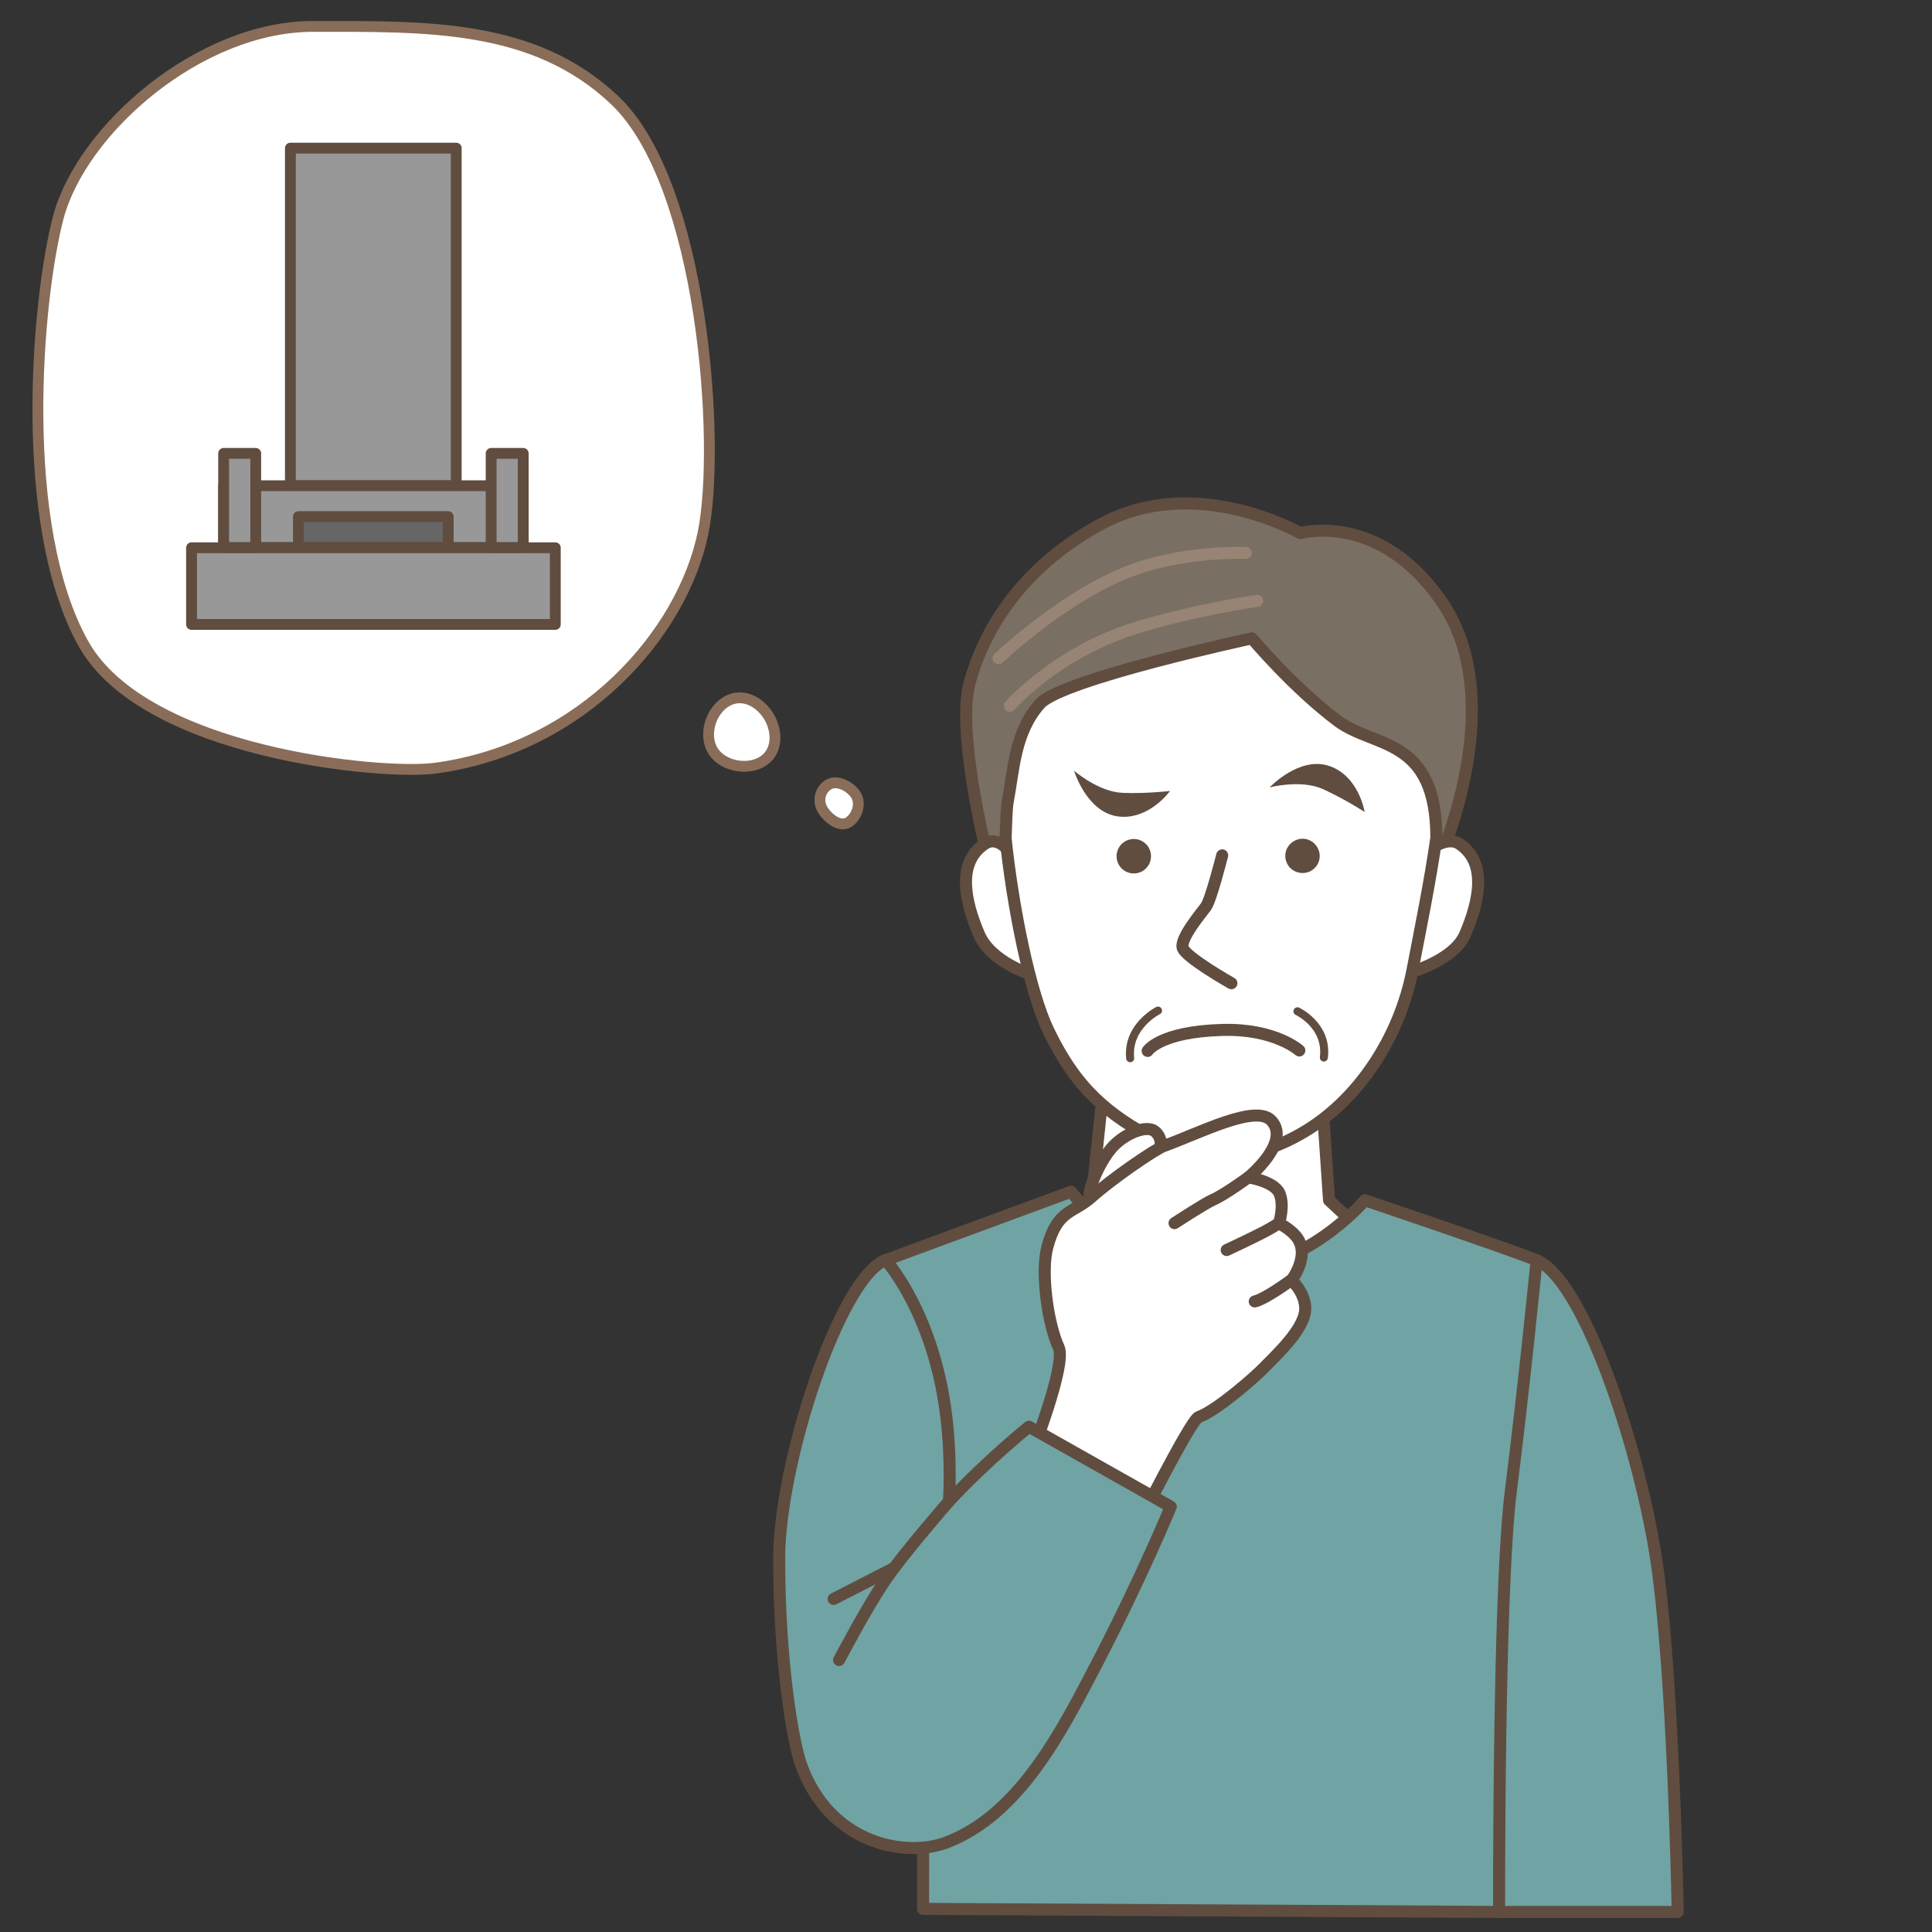 <?xml version="1.0" encoding="utf-8"?>
<!-- Generator: Adobe Illustrator 25.4.1, SVG Export Plug-In . SVG Version: 6.00 Build 0)  -->
<svg version="1.1" id="レイヤー_1" xmlns="http://www.w3.org/2000/svg" xmlns:xlink="http://www.w3.org/1999/xlink" x="0px"
	 y="0px" viewBox="0 0 819 819" style="enable-background:new 0 0 819 819;" xml:space="preserve">
<rect x="0" y="0" width="819" height="819" fill="#333333" stroke="none"/>
<style type="text/css">
	.st0{fill:#70A3A4;stroke:#604D3F;stroke-width:5.102;stroke-linecap:round;stroke-linejoin:round;stroke-miterlimit:10;}
	.st1{fill:#FFFFFF;stroke:#604D3F;stroke-width:5.102;stroke-linecap:round;stroke-linejoin:round;stroke-miterlimit:10;}
	.st2{fill:#796F62;stroke:#604D3F;stroke-width:5.102;stroke-linecap:round;stroke-linejoin:round;stroke-miterlimit:10;}
	.st3{fill:#604D3F;}
	.st4{fill:none;stroke:#604D3F;stroke-width:5.102;stroke-linecap:round;stroke-linejoin:round;stroke-miterlimit:10;}
	.st5{fill:none;stroke:#978474;stroke-width:5.102;stroke-linecap:round;stroke-linejoin:round;stroke-miterlimit:10;}
	.st6{fill:none;stroke:#604D3F;stroke-width:3.402;stroke-linecap:round;stroke-linejoin:round;stroke-miterlimit:10;}
	.st7{fill:#0E68AB;stroke:#604D3F;stroke-width:5.102;stroke-linecap:round;stroke-linejoin:round;stroke-miterlimit:10;}
	.st8{fill:#FFFFFF;stroke:#896D59;stroke-width:4.592;stroke-linecap:round;stroke-linejoin:round;stroke-miterlimit:10;}
	.st9{fill:#989898;stroke:#604D3F;stroke-width:4.592;stroke-linecap:round;stroke-linejoin:round;stroke-miterlimit:10;}
	.st10{fill:#666666;stroke:#604D3F;stroke-width:4.592;stroke-linecap:round;stroke-linejoin:round;stroke-miterlimit:10;}
</style>
<path class="st0" d="M622.6,638.6l12.7,171.9h75.9c0,0-1.8-103.8-9.4-151.4c-7.6-47.6-31-117.2-50.5-124.9L622.6,638.6z"/>
<g>
	<polygon class="st1" points="467.1,467.2 462.9,507.2 439.3,538.1 594.9,538.1 563.4,508.8 560.7,469.2 	"/>
	<path class="st2" d="M607.3,371.2c0,0,34.8-71.5,3.7-116.4c-26.5-38.3-59.8-28.8-59.8-28.8s-44.5-25.7-84.7-3.7
		c-34.9,19.1-49.7,46.1-55.5,67.2c-6,22,8.8,78.7,8.8,78.7L607.3,371.2z"/>
	<path class="st1" d="M605.6,360.5c0,0,7.7-6.3,13-2.8c12,7.9,8.5,24.3,2.5,38.3c-5,11.9-26.2,17.1-26.2,17.1L605.6,360.5z"/>
	<path class="st1" d="M427.5,360.6c0,0-4.7-6.4-10-2.9c-12,7.9-8.5,24.3-2.5,38.3c5,11.9,22.1,17.1,22.1,17.1L427.5,360.6z"/>
	<path class="st1" d="M567.2,305.7c-19.1-14.3-36.5-35.1-36.5-35.1s-80.4,17.3-89.8,27.7c-10.8,12.1-11.1,27.8-13.7,41.5
		c-0.5,2.5-0.7,9.1-0.9,15.7c3.1,29.5,10.3,65.1,18.1,81.3c12,25,25.4,35.8,46,46.7c20.6,10.9,42.3,8.4,62.8-3.9
		c22.5-13.5,40-39.5,45.6-68.5c3.3-17.2,7.4-37.1,10.1-56C608.8,312.3,582.6,317.2,567.2,305.7z"/>
	<g>
		<path class="st3" d="M496,335.3c0,0-8.9,12.5-22.1,10.8c-13.3-1.8-18.6-19.4-18.6-19.4s10.3,9,20.6,9.4
			C486.1,336.5,496,335.3,496,335.3z"/>
		<path class="st3" d="M578.5,344.2c0,0-2.4-15.2-15-19.5c-12.7-4.3-25.3,9.1-25.3,9.1s13.2-3.5,22.6,0.7
			C570.2,338.8,578.5,344.2,578.5,344.2z"/>
		
			<ellipse transform="matrix(0.791 -0.612 0.612 0.791 -121.496 370.195)" class="st3" cx="480.6" cy="362.7" rx="7.3" ry="7.3"/>
		<path class="st3" d="M545.7,366.2c-1.9-3.6-0.5-7.9,3.1-9.8c3.6-1.9,7.9-0.5,9.8,3.1c1.9,3.6,0.5,7.9-3.1,9.8
			C551.9,371.1,547.5,369.7,545.7,366.2z"/>
		<path class="st4" d="M518.1,362.6c0,0-4.8,19-6.9,21.8c-2.1,2.8-10.7,13.1-9.9,17.2c0.8,4,20.7,15.2,20.7,15.2"/>
		<path class="st4" d="M550.8,445.3c0,0-10.3-9.3-32.5-8.7c-26.6,0.7-31.8,8.9-31.8,8.9"/>
	</g>
	<path class="st5" d="M528.1,234.4c0,0-28.6-1.2-52.4,9C448.5,255,423.3,279,423.3,279"/>
	<path class="st5" d="M532.9,254.7c0,0-27.7,4-52.4,11.8c-33,10.5-52.4,32.7-52.4,32.7"/>
	<path class="st6" d="M550,428.7c0,0,12.9,6,11.2,19.6"/>
	<path class="st6" d="M490.9,428.4c0,0-13.2,6.6-11.8,20.2"/>
</g>
<g>
	<path class="st0" d="M391.3,809.2c0,0,0.2-110.1-0.6-159.3c12.7-50.7-15.3-115.7-15.3-115.7l78.6-29c0,0,26.7,34.1,62.8,34.1
		s61.8-30.5,61.8-30.5s57.8,19.5,72.8,25.4c0,0-5.5,55.2-10.9,97.6c-5.4,42.3-5,178.7-5,178.7L391.3,809.2z"/>
	<path class="st7" d="M448,677.8"/>
</g>
<g>
	<path class="st1" d="M470.9,512.1c0,0-7.9,0.4-9-3.9c-1-4.3,5.1-17.4,10.3-22.6c5.2-5.3,14.1-8.9,17.5-5.9
		C500.4,489.2,470.9,512.1,470.9,512.1z"/>
	<path class="st1" d="M529.2,499.1c0,0,18.2-14.8,9.8-24c-6.6-7.2-29.9,5-45.6,10.7c-4.1,1.5-22.9,14.6-30.5,21.5
		c-8,7.2-14.6,5.2-18.9,21.3c-2.9,10.8,0.2,32.7,4.8,42.6c3.4,7.3-11.7,45.6-11.7,45.6l43.5,33.2c0,0,24.1-48.1,27.5-49.3
		c7.7-2.7,23.9-17,27.4-20.6c5-5.2,17.8-16.7,17.8-25.4c0-6.8-5.8-12-5.8-12s6.5-8.5,3.6-15.8c-1.9-4.9-8.9-8.3-8.9-8.3
		s2.4-7.5,0.2-12.7C540.1,500.7,529.2,499.1,529.2,499.1z"/>
	<path class="st4" d="M497.9,518.5c0,0,12.9-8.4,16.1-9.8c5.1-2.2,15.2-9.6,15.2-9.6"/>
	<path class="st4" d="M542.1,518.5c0,0-2.1,1.6-6.6,3.9c-6.2,3.2-15.5,7.5-15.5,7.5"/>
	<path class="st4" d="M547.4,542.6c0,0-10.8,8-15.5,9.1"/>
</g>
<g>
	<g>
		<path class="st0" d="M436.2,604.8c0,0-17.6,14.1-33.9,31.6c0.8-15.9-0.1-31.6-2.5-45c-6.8-38.1-24.4-57.3-24.4-57.3
			c-19.5,7.7-45.1,86.3-45.1,126.5c0,44.4,5.9,77.7,9.2,87.2c12.1,34.2,44.6,39.7,61.6,33.3c31.5-12,49.3-47.9,64.4-76.9
			c18.8-36.3,30.8-65.5,30.8-65.5L436.2,604.8z"/>
	</g>
</g>
<path class="st4" d="M402.3,636.4c0,0-19.2,22-26.9,33.3c-7.8,11.3-19.7,34-19.7,34"/>
<line class="st4" x1="353.4" y1="677.8" x2="379" y2="664.7"/>
<path class="st8" d="M184.9,325.6c-22.9,3.2-123.4-6.4-149.4-52.5C7.2,222.9,15.6,126.8,24.7,92.2c9.9-37.4,59.9-81,108-81
	s93.6-1.2,127.9,31.3c37.5,35.5,45,145.7,37.5,183.1C289.4,268.6,247,317,184.9,325.6z"/>
<path class="st8" d="M326.1,304c3.8,6.7,3.4,15.2-3.2,19c-6.7,3.8-17.1,1.6-20.9-5.1c-3.8-6.7-0.6-16.8,6.1-20.6
	C314.7,293.5,322.2,297.4,326.1,304z"/>
<path class="st8" d="M363,337.3c2.1,3.7,0.1,9.3-3.5,11.4c-3.7,2.1-8.8-2-10.9-5.7c-2.1-3.7-0.9-8.4,2.8-10.5
	C355.1,330.4,360.9,333.6,363,337.3z"/>
<rect x="123.1" y="62.8" class="st9" width="70.3" height="143.1"/>
<rect x="94.8" y="205.9" class="st9" width="127" height="26.2"/>
<rect x="126.5" y="219" class="st10" width="63.5" height="13.1"/>
<rect x="81.2" y="232.2" class="st9" width="154.2" height="32.5"/>
<rect x="94.8" y="192.2" class="st9" width="13.6" height="39.9"/>
<rect x="208.2" y="192.2" class="st9" width="13.6" height="39.9"/>
</svg>
